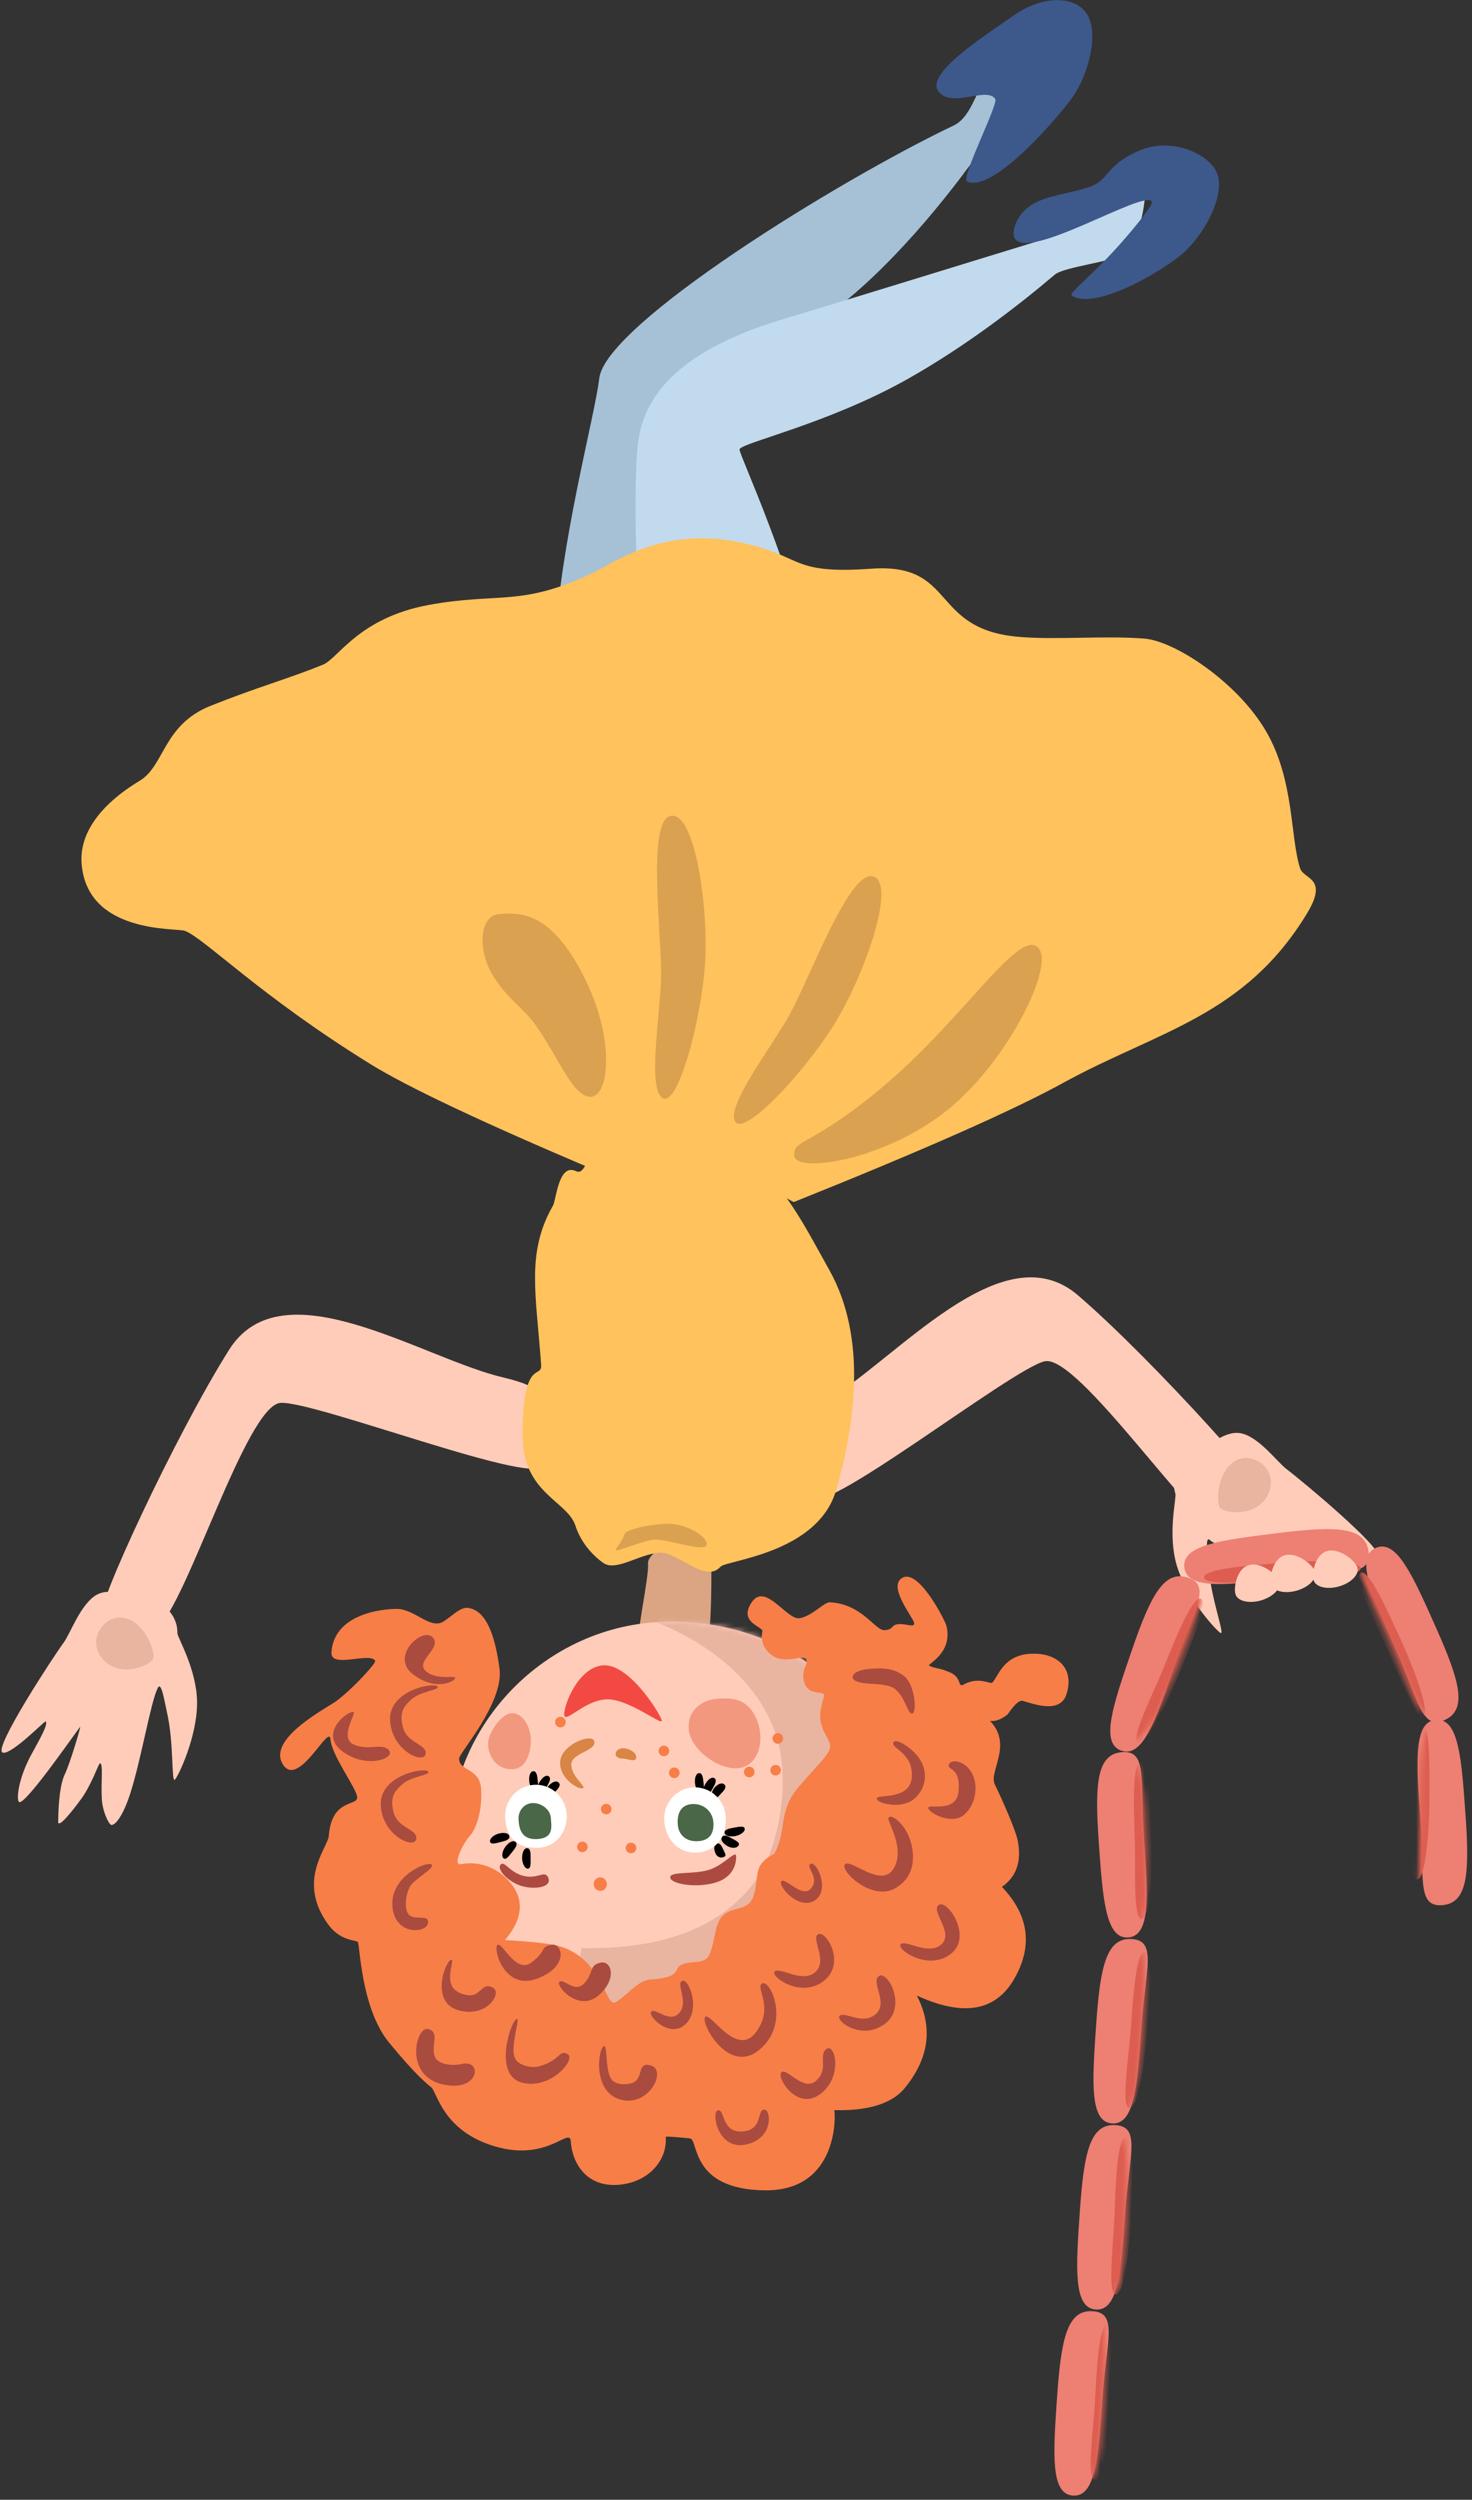 <svg xmlns="http://www.w3.org/2000/svg" xmlns:xlink="http://www.w3.org/1999/xlink" width="278" height="472" viewBox="0 0 278 472">
    <rect x="0" y="0" width="278" height="472" fill="#333333" stroke="none"/>
    <defs>
        <path id="a" d="M29.366 28.824c1.65-1.158 7.264-3.027 9.01-5.967 1.668-2.812-.495-6.68-.496-8.535-.003-3.794-2.883-6.872-6.433-6.874-.842 0-6.727-3.792-13.013-3.945C11.93 3.346 4.354 6.836 3.769 7.43c-.7.71 6.91.256 12.851 1.768 1.602.407 5.77 1.093 4.412 1.767-2.575 1.278-7.95 14.505-7.607 14.506.272 0-9.917 11.458-5.67 9.295 2.621-1.336 6.15-3.398 6.57-2.705.101.167-6.86 6.737-5.972 8.066.993 1.485 17.787-9.039 21.013-11.302z"/>
        <path id="c" d="M41.604 81.319c22.502 0 42.205-15.978 42.205-38.27C83.81 20.76 63.246 0 40.744 0S0 18.07 0 40.362 19.102 81.32 41.604 81.32z"/>
        <path id="e" d="M6.855 35.608c4.781 0 2.953-5.385 2.95-16.393C9.805 8.206 9.803.617 5.516.617 1.225.616 1.227 8.205 1.23 19.213c.002 11.009.843 16.394 5.625 16.395z"/>
        <path id="g" d="M12.402 35.604c4.783.004 2.95-5.38 2.939-16.384C15.331 8.216 15.323.63 11.033.626 6.743.622 6.751 8.208 6.761 19.212c.011 11.003.857 16.387 5.64 16.392z"/>
        <path id="i" d="M11.194 35.601c4.782-.004 2.959-5.386 2.968-16.392C14.17 8.204 14.177.617 9.888.62c-4.29.004-4.296 7.59-4.305 18.596-.009 11.006.828 16.389 5.61 16.385z"/>
        <path id="k" d="M7.21 35.608c4.78 0 2.952-5.385 2.95-16.393C10.158 8.206 10.157.617 5.87.616c-4.288 0-4.287 7.589-4.285 18.597.002 11.008.844 16.394 5.625 16.395z"/>
        <path id="m" d="M7.052 35.607c4.782 0 2.955-5.385 2.957-16.394C10.011 8.205 10.013.616 5.725.617c-4.288 0-4.29 7.59-4.292 18.598-.002 11.008.838 16.393 5.62 16.392z"/>
        <path id="o" d="M7.052 35.607c4.782 0 2.955-5.385 2.957-16.394C10.011 8.205 10.013.616 5.725.617c-4.288 0-4.29 7.59-4.292 18.598-.002 11.008.838 16.393 5.62 16.392z"/>
        <path id="q" d="M7.052 35.607c4.782 0 2.955-5.385 2.957-16.394C10.011 8.205 10.013.616 5.725.617c-4.288 0-4.29 7.59-4.292 18.598-.002 11.008.838 16.393 5.62 16.392z"/>
    </defs>
    <g fill="none" fill-rule="evenodd">
        <path fill="#FFCCB9" d="M43.293 254.826c10.122-16.009 36.472 1.734 51.897 5.302 15.425 3.569 6.13 10.852 7.282 16.173 1.152 5.322-43.029-11.857-49.493-11.41-6.464.446-17.827 38.352-23.29 42.446-1.672 1.253-9.035-2.599-10.258-2.525-2.08.125 13.74-33.978 23.862-49.986z"/>
        <path fill="#FFCCB9" d="M12.091 310.055c1.186-1.629 3.153-7.21 6.123-8.903 2.84-1.62 6.671.61 8.525.644 3.794.068 6.82 3.002 6.761 6.551-.014.843 3.674 6.793 3.717 13.081.044 6.505-3.577 14.019-4.181 14.594-.721.687-.135-6.913-1.543-12.88-.38-1.609-.993-5.788-1.69-4.442-1.323 2.552-3.06 13.182-5.18 19.88-1.135 3.583-2.614 6.023-3.58 6.006-.42-.008-1.66-2.386-1.81-4.862-.195-3.234.304-6.776-.35-6.787-.258-.005-1.538 3.96-3.537 6.716-1.725 2.379-4.381 5.666-4.359 4.332.023-1.333.08-6.506 1.234-8.925 1.038-2.175 2.94-8.665 2.946-9.008.004-.271-10.691 15.397-11.613 14.157-.485-.652-.017-4.44 2.22-8.65 1.381-2.597 3.504-6.09 2.819-6.522-.165-.104-6.856 6.742-8.169 5.83-1.468-1.018 9.348-17.625 11.667-20.812z"/>
        <path fill="#E9B4A0" d="M23.632 305.532c3.787.944 5.662 6.243 5.336 7.55-.326 1.308-6.23 3.961-9.53.216-3.3-3.745.408-8.71 4.194-7.766z"/>
        <path fill="#FFCCB9" d="M203.596 244.584c-14.36-12.349-34.371 12.322-48.079 20.245-13.708 7.922-2.69 12.17-2.236 17.595.455 5.426 37.683-23.92 43.995-25.383 6.312-1.463 28.261 31.465 34.682 33.783 1.966.71 7.881-5.127 9.072-5.414 2.026-.489-23.073-28.476-37.434-40.826z"/>
        <g transform="rotate(-121 205.131 92.993)">
            <mask id="b" fill="#fff">
                <use xlink:href="#a"/>
            </mask>
            <use fill="#FFCCB9" transform="rotate(13 21.366 21.883)" xlink:href="#a"/>
            <path fill="#E9B4A0" d="M33.905 22.925c0-3.902-4.688-7.003-6.036-7.003-1.347 0-5.35 5.086-2.514 9.194 2.836 4.108 8.55 1.711 8.55-2.19z" mask="url(#b)"/>
        </g>
        <g transform="scale(1 -1) rotate(4 6037.5 635.9)">
            <path fill="#DBA583" d="M84.036 123.524c0-.8-.866-16.903-1.927-18.424-2.982-4.275-11.993-.296-12.84-.296-1.148 0 2.57 11.819 2.57 14.869 0 3.05 12.197 6.902 12.197 3.851z"/>
            <g transform="translate(30.766 27.192)">
                <mask id="d" fill="#fff">
                    <use xlink:href="#c"/>
                </mask>
                <use fill="#FFCCB9" xlink:href="#c"/>
                <path fill="#E9B4A0" d="M41.89 81.306c.189 0 3.008 6.003 7.637 5.254 12.196-1.973 34.325-12.696 34.325-17.97 0-1.89-3.291-45.688-7.872-49.875C68.643 12.01 43.34-1.772 23.461 3.878c-2.456.698-2.456 6.375 0 17.03 15.684-1.369 27.018 2.22 34 10.765 4.257 5.21 8.021 18.031 5.261 27.584-4.439 15.367-21.242 22.05-20.833 22.05z" mask="url(#d)"/>
            </g>
            <path fill="#F2987E" d="M83.151 93.278c2.756 0 5.621-.27 7.063-4.273 1.442-4.002-.138-8.882-3.957-9.072-3.818-.19-8.926 4.19-8.926 7.99 0 3.798 3.065 5.355 5.82 5.355zM44.07 93.278c1.709 0 3.074-1.756 3.337-4.216.262-2.46-.842-6.356-3.671-6.356-2.829 0-4.423 2.385-4.423 4.803s3.049 5.77 4.757 5.77z"/>
            <path fill="#F24A42" d="M62.057 101.075c5.045 0 10.313-10.27 10.313-11.209 0-.938-5.627 4.247-9.68 4.726-4.054.479-8.141-3.641-8.585-2.569-.443 1.072 2.906 9.052 7.952 9.052z"/>
            <path fill="#000" d="M47.475 82.058c.605.01.71-.81.726-1.749.016-.938.17-2.102-.465-2.114-.636-.011-1.124 1.087-1.14 2.025-.016.939.273 1.827.879 1.838z"/>
            <path fill="#000" d="M50.312 80.908c.496-.355.109-1.082-.418-1.85-.527-.77-1.072-1.804-1.593-1.431-.52.372-.284 1.554.243 2.322.527.77 1.272 1.314 1.768.96zM78.68 79.51c.605.01.71-.81.726-1.75.016-.938.17-2.102-.466-2.113-.636-.012-1.124 1.086-1.14 2.025-.016.938.274 1.826.88 1.837z"/>
            <path fill="#000" d="M81.517 78.36c.496-.355.108-1.082-.419-1.851-.526-.769-1.071-1.803-1.592-1.43-.52.372-.284 1.553.242 2.322.527.769 1.273 1.314 1.769.959zM83.335 77.02c.408-.48-.065-1.026-.674-1.567-.61-.541-1.276-1.32-1.705-.817-.429.504-.027 1.514.583 2.055.609.541 1.388.81 1.796.33zM52.13 79.569c.409-.48-.064-1.026-.674-1.568-.609-.54-1.276-1.32-1.705-.816-.428.503-.026 1.513.583 2.055.61.541 1.388.809 1.796.329z"/>
            <g fill="#000">
                <path d="M82.144 67.118c.348.503.925.286 1.7-.225.776-.51 1.722-.988 1.357-1.517-.365-.528-1.298-.518-2.074-.007-.776.51-1.33 1.245-.983 1.749zM81.089 65.985c.585.2.905-.44 1.171-1.203.266-.762.61-1.183-.005-1.392-.615-.21-1.266.051-1.531.814-.266.763-.22 1.581.365 1.78z"/>
                <path d="M82.733 67.917c-.052.603.76.767 1.694.85.935.084 2.085.321 2.14-.312.054-.634-1.008-1.2-1.943-1.283-.934-.084-1.84.141-1.891.745z"/>
            </g>
            <path fill="#F77E47" d="M24.134 23.818c-.55.56-2.583 2.23-7.428 9.08-4.846 6.851-4.164 19.065-4.528 19.33-.607.442-3.334.442-5.372 3.708-5.391 8.64.992 14.463 1.304 16.625 1.016 7.05 5.86 5.186 5.86 6.916 0 1.73-4.273 8.199-4.273 11.275 0 3.076-6.795-9.11-9.341-4.02-2.546 5.09 9.352 10.052 11.132 11.244 3.436 2.3 7.87 6.544 7.67 6.97-.82 1.764-8.545-.952-8.132 2.14 1.073 8.019 12.224 7.528 13.458 7.268 3.268-.69 5.627-4.333 8.187-2.85 1.951 1.13 3.332 2.486 4.75 2.16 3.278-.75 4.642-5.339 5.057-11.817.416-6.479-8.66-15.319-8.783-16.396-.277-2.42 3.726-2.009 3.726-5.974 0-3.966-1.36-7.478-2.729-8.764-1.369-1.285-3.828-5.42-2.021-5.211 3.296.379 6.83-1 9.113-4.265 2.357-3.37 1.74-6.911-1.852-10.623 5.5-.671 9.09-1.37 10.771-2.096 7.453-3.22 7.294-11.844 9.187-11.082 1.893.762 4.46 3.837 6.864 3.837 5.76 0 4.584 1.395 5.822 2.219 1.378.917 4.42-.09 5.416 1.31 1.326 1.864 1.499 5.283 2.775 6.984 1.72 2.293 4.704 1.042 6.11 3.032 1.357 1.919 1.103 5.043 2.078 6.42 1.205 1.7 2.661 1.74 3.013 2.326 2.603 4.349 1.062 7.765 5.373 12.097 4.31 4.332 6.413 5.87 6.413 7.245 0 1.376-1.205 2.38-1.46 4.77-.256 2.389 1.191 4.672.969 5.012-.48.737-2.93 0-3.542 2.523-.613 2.523 1.286 3.512.613 4.418-.673.905-4.266-.906-6.568 1.31-2.302 2.215-1.169 4.355-1.266 4.591-.39.952-4.378 2.068-1.558 5.552 2.82 3.484 6.347-4.007 8.779-3.72 2.432.287 4.789 2.745 5.897 2.604 6.12-.78 8.119-5.972 9.913-5.972 1.867 0 1.177.951 2.74.951 1.56 0 2.922-.951 2.922 0s-4.72 7.396-1.523 8.72c3.198 1.324 7.412-8.716 7.576-9.671.9-5.24-4.197-6.983-3.796-7.244 1.095-.713 1.527-.405 3.796-1.539 2.27-1.134 1.29-3.048 2.403-2.523 3.03 1.431 5.106-.333 5.484 0 1.193 1.054 2.358 4.938 7.42 4.938 5.062 0 8.4-3.221 6.369-8.175-1.466-3.572-6.369-1.278-8.282-.598-1.071.38-2.83-2.215-3.149-2.425-2.382-1.564-3.463-.7-3.236-.977 3.934-4.79-.99-9.484 0-11.927 1.156-2.855 3.326-8.874 3.58-10.857.511-3.991-.682-6.848-3.58-8.57 4.706-5.688 5.091-11.495 1.156-17.423-3.934-5.927-10.139-6.57-18.613-1.93 2.67-6.205 1.498-11.968-3.518-17.29-4.455-4.726-13.696-3.025-13.56-3.243.21-.333 0-15.3-14.15-14.148-14.151 1.153-11.734 10.477-13.4 10.761-2.495.426-4.54.76-4.54.594 0-4.459-3.88-8.388-9.633-8.388-5.753 0-8.32 4.367-8.32 8.825 0 2.794-4.553-3.56-14.25 0-9.698 3.56-10.263 10.914-11.293 11.963z"/>
            <path fill="#000" d="M43.227 68.97c.435-.43-.059-1.087-.697-1.762-.638-.675-1.334-1.61-1.792-1.158-.457.45-.042 1.58.596 2.255.638.675 1.457 1.094 1.893.664zM42.129 70.148c.095-.611-.686-.831-1.593-.978-.907-.147-2.014-.465-2.114.177-.099.641.897 1.288 1.804 1.435.907.147 1.808-.023 1.903-.634zM45.307 67.645c.603-.054.623-.881.543-1.817-.08-.935-.046-2.109-.679-2.052-.633.056-1.006 1.2-.926 2.135.08.935.459 1.788 1.062 1.734z"/>
            <path fill="#AC4A41" d="M78.96 61.09c3.008.553 5.623 3.522 5.623 2.349 0-1.173-.6-4.05-4.434-4.807-3.834-.758-8.262.424-8.262 1.598 0 1.173 4.066.308 7.073.86zM44.337 62.446c2.678-.843 4.147 1.02 4.607-.784.46-1.806-3.047-1.958-5.368-.994-2.322.964-4.284 3.342-3.5 4.2.782.858 1.582-1.58 4.26-2.422z"/>
            <ellipse cx="58.622" cy="59.906" fill="#F77E47" rx="1.247" ry="1.275"/>
            <ellipse cx="55.74" cy="67.158" fill="#F77E47" rx="1" ry="1" transform="rotate(2 55.74 67.158)"/>
            <ellipse cx="64.886" cy="66.308" fill="#F77E47" rx="1" ry="1" transform="rotate(2 64.886 66.308)"/>
            <ellipse cx="60.729" cy="73.956" fill="#F77E47" rx="1" ry="1" transform="rotate(2 60.729 73.956)"/>
            <path fill="#D98545" d="M64.626 85.199c1.017 0 2.59-.906 2.447-1.925-.143-1.019-1.982 0-2.61 0-.628 0-1.223.38-1.239.85-.016.468.385 1.075 1.402 1.075z"/>
            <ellipse cx="53.245" cy="90.951" fill="#F77E47" rx="1" ry="1" transform="rotate(2 53.245 90.95)"/>
            <ellipse cx="74.033" cy="79.904" fill="#F77E47" rx="1" ry="1" transform="rotate(2 74.033 79.904)"/>
            <ellipse cx="72.37" cy="84.153" fill="#F77E47" rx="1" ry="1" transform="rotate(2 72.37 84.153)"/>
            <ellipse cx="88.169" cy="79.054" fill="#F77E47" rx="1" ry="1" transform="rotate(2 88.169 79.054)"/>
            <ellipse cx="93.158" cy="79.054" fill="#F77E47" rx="1" ry="1" transform="rotate(2 93.158 79.054)"/>
            <ellipse cx="93.989" cy="85.003" fill="#F77E47" rx="1" ry="1" transform="rotate(2 93.99 85.003)"/>
            <path fill="#D98545" d="M59.393 86.756c0-1.818-4.672-1.76-4.672-4.106 0-2.347 2.903-4.474 1.755-4.474-1.149 0-4.485 2.607-3.723 5.666.762 3.06 6.64 4.733 6.64 2.914z"/>
        </g>
        <path fill="#FFF" d="M130.843 337.496c3.207-.224 5.992 2.25 6.221 5.528.23 3.277-1.515 6.496-5.315 6.762-3.8.265-6.068-2.673-6.297-5.95-.23-3.277 2.184-6.116 5.391-6.34z"/>
        <path fill="#4A6747" d="M130.69 340.64c2.265-.158 3.905 1.496 4.038 3.399.133 1.903-.5 3.442-2.858 3.607-2.357.165-3.74-1.264-3.87-3.136-.132-1.873.424-3.711 2.69-3.87z"/>
        <g>
            <path fill="#FFF" d="M100.801 337.005c3.207-.224 5.992 2.25 6.221 5.528.23 3.277-2.067 6.5-5.942 6.38-3.876-.118-5.441-2.291-5.67-5.568-.23-3.277 2.184-6.116 5.391-6.34z"/>
            <path fill="#4A6747" d="M100.486 340.458c1.603-.112 3.423 1.108 3.537 2.747.115 1.638.63 3.822-2.472 4.04-3.1.216-3.506-1.976-3.62-3.614-.115-1.639.951-3.061 2.555-3.173z"/>
        </g>
        <g fill="#A94B3F">
            <path d="M164.26 315.114c2.062-.144 4.322-.302 6.45 1.33 2.126 1.63 2.505 7.043 1.557 7.109-.948.066-1.178-3.117-3.403-4.763-.855-.632-3.224-.819-3.987-.847-2.75-.103-3.786-.558-3.836-1.26-.049-.702 1.158-1.425 3.22-1.569zM173.81 332.322c1.372 2.28 1.212 5.225-1.1 7.282-2.311 2.058-6.981.992-7.115.03-.134-.961 6.29.439 6.609-4.072.319-4.51-3.795-5.356-3.497-6.476.298-1.12 3.732.957 5.103 3.236zM183.439 334.605c1.371 2.279.993 5.961-1.319 8.019-2.311 2.057-6.689-.276-6.822-1.237-.134-.962 5.433 1.19 5.752-3.32.319-4.511-2.156-3.721-1.858-4.841.297-1.12 2.875-.9 4.247 1.379zM171.592 346.636c1.11 2.574 1.825 7.495-2.594 9.942-4.42 2.448-10.513-3.471-9.41-4.569 1.102-1.098 6.836 4.588 9.15.86 2.315-3.729-1.135-8.855-.962-9.509.298-1.12 2.706.703 3.816 3.276zM153.814 358.868c-3.083 1.877-7.014-2.925-6.247-3.67.767-.744 4.03 3.413 5.666 1.301 1.637-2.11-1.236-4.015-.122-4.576 1.114-.56 3.786 5.07.703 6.945zM155.429 374.15c-4.416 3.229-10.198-1.145-9.084-1.938 1.114-.794 5.27 2.338 7.675.117 2.405-2.22-1.033-6.501.556-7.13 1.589-.628 5.268 5.724.853 8.952zM179.45 369.028c-4.416 3.228-10.421-1.174-9.307-1.967 1.113-.794 5.266 2.272 7.67.051 2.405-2.22-2.149-6.29-.52-7.434 1.63-1.144 6.572 6.122 2.156 9.35zM167.044 382.198c-4.416 3.228-9.539-.814-8.425-1.608 1.114-.793 4.408 1.888 6.813-.332 2.405-2.22-1.068-5.997.56-7.14 1.63-1.144 5.467 5.852 1.052 9.08zM154.853 395.444c-4.415 3.228-8.358-3.393-7.244-4.186 1.114-.794 4.176 3.8 6.58 1.58 2.406-2.221.283-4.824 1.912-5.968 1.629-1.143 3.168 5.346-1.248 8.574zM140.856 404.93c-5.324 1.11-6.598-6.201-5.263-6.462 1.335-.262.656 4.277 4.597 4.001 3.942-.275 2.723-4.047 4.095-4.143 1.371-.096 1.895 5.495-3.43 6.605zM143.367 387.076c-5.928 4.85-11.27-5.47-10.157-6.264 1.114-.794 5.94 7.747 9.554 2.916 3.615-4.832-.345-8.606 1.243-9.234 1.59-.628 5.288 7.731-.64 12.582zM129.42 382.248c-3.014 2.776-7.274-1.793-6.398-2.447.877-.655 3.483 2.317 5.288.254 1.806-2.062-.72-5.528.534-6.042 1.253-.514 3.589 5.458.576 8.235zM112.882 376.887c-3.75 3.036-8.09-2.047-7.214-2.701.877-.655 2.934 2.3 4.74.237 1.805-2.063.794-3.324 2.974-3.837 2.18-.512 3.25 3.266-.5 6.301zM117.13 396.421c-5.41-1.527-4.104-10.015-3.019-10.075.619-.034.2 3.772 1.109 5.83.686 1.555 2.856 1.503 3.982 1.192 2.617-.721.864-4.28 3.813-3.333 2.948.946-.475 7.914-5.885 6.386zM98.467 393.208c-5.41-1.527-1.924-11.932-.839-11.992.619-.035-1.308 5.295-.4 7.354.686 1.555 3.316 1.926 4.447 1.625 4.257-1.13 3.895-3.316 5.538-2.323 1.643.992-3.336 6.863-8.746 5.336zM86.547 379.563c-5.41-1.527-2.397-9.46-1.311-9.52.618-.034-.835 2.824.073 4.882.686 1.555 3.494 2.165 4.447 1.626 1.377-.78 1.774-2.177 3.417-1.184 1.643.993-1.215 5.723-6.626 4.196zM74.1 359.732c-.265-5.725 7.097-8.608 7.491-7.571.225.59-2.045 1.918-3.678 3.43-1.234 1.143-1.793 4.895-.637 5.994 1.156 1.1 3.942-.28 3.53 1.62-.411 1.9-6.44 2.251-6.705-3.473zM71.909 340.849c-.266-5.725 8.61-7.305 9.005-6.269.225.59-3.363.862-4.996 2.374-1.234 1.143-2.396 2.257-1.565 5.306s4.662 3.124 4.25 5.024c-.411 1.9-6.429-.71-6.694-6.435zM73.667 324.792c-.266-5.725 8.611-7.305 9.006-6.269.224.59-3.364.861-4.997 2.374-1.233 1.143-2.395 2.256-1.564 5.305.831 3.05 4.662 3.124 4.25 5.025-.412 1.9-6.429-.71-6.695-6.435zM64.637 330.662c-4.521-3.405 1.084-7.727 2.12-7.385.59.194-2.785 4.854.055 6.12 2.84 1.266 5.483-.41 6.67 1.118 1.188 1.527-4.324 3.552-8.845.147z"/>
            <path d="M78.033 316.165c-4.521-3.405 1.822-9.065 3.682-7.012 1.859 2.053-3.32 4.446-1.375 6.307 1.946 1.86 5.386.829 5.628 1.321.243.493-3.414 2.789-7.935-.616zM83.437 393.529c-7.18-1.747-4.87-11.036-2.557-10.411s.377 3.241 1.285 5.3c.686 1.555 3.747 1.635 4.878 1.334 4.256-1.13 3.575 5.524-3.606 3.777zM101.368 373.628c-6.194 2.245-8.287-5.749-7.41-6.403.876-.654 3.454 5.592 6.42 3.323 2.966-2.27 1.509-2.818 3.689-3.33s3.495 4.166-2.7 6.41z"/>
        </g>
        <g>
            <path fill="#A6C1D6" d="M151.611 62.485c-15.284 8.64-14.742 16.586-14.658 17.778.097 1.383-6.768 26.429-1.849 49.239 5.261 24.391 5.472 50.802 5.13 53.94-.942 8.673-32.732 3.75-33.393 3.75-.69 0-3.696-34.107-2.052-65.364 1.033-19.632 7.467-42.768 8.389-50.415 1.229-10.193 45.018-37.27 66.962-47.732 3.784-1.804 4.565-8.48 6.72-9.125 4.679-1.4 7.74 6.283 4.441 11.351-1.237 1.902-6.519 3.096-8.33 5.557-7.674 10.424-19.875 24.53-31.36 31.021z"/>
            <path fill="#C2DAED" d="M216.352 34.784c-.12 6.23-1.647 10.673-4.583 13.331-1.356 1.228-10.855 2.289-12.545 3.725-7.128 6.058-16.99 13.61-27.667 19.645-15.283 8.64-31.973 12.21-31.89 13.402.097 1.383 10.076 22.324 14.996 45.134 5.26 24.39 5.471 50.801 5.13 53.939-.943 8.674-32.732 3.752-33.393 3.75-1.125 0-8.273-84.363-5.882-104.184 1.441-11.951 12.865-18.92 27.514-23.301 9.455-2.828 34.82-10.659 50.157-15.36 4.776-1.463 10.83-4.824 18.163-10.081z"/>
            <path fill="#3D588B" d="M205.184 2.505c2.388 3.445.627 11.353-2.778 16.06-2.586 3.577-14.767 17.895-19.761 15.721-1.313-.571 5.98-14.652 5.31-15.62-1.659-2.39-8.408 1.93-10.776-1.485-2.39-3.445 9.187-10.666 14.343-14.312 5.156-3.646 11.273-3.81 13.662-.364zM229.809 32.602c1.652 3.746-1.864 11.149-6.335 15.168-3.395 3.052-16.49 10.988-21.05 8.05-.708-.456 4.069-4 9.324-9.97 3.644-4.14 6.01-7.317 5.82-7.748-1.147-2.6-23.84 11.646-26.006 6.737-.537-1.217.473-4.433 3.291-6.177 2.926-1.81 6.69-1.99 10.724-3.298 4.035-1.31 2.881-3.925 9.4-6.854 6.003-2.697 13.179.347 14.832 4.092z"/>
        </g>
        <path fill="#FFC25C" d="M123.606 214.937c7.023-.49 14.89.88 21.944 7.741 4.014 3.904 7.494 10.725 11.084 17.143 7.252 12.965 4.742 29.344 1.31 41.44-3.434 12.095-20.756 13.307-21.878 14.57-2.877 3.244-8.085-2.893-11.525-2.652-3.887.271-8.194 3.594-10.57 1.948-2.082-1.442-4.31-3.95-5.302-7.056-1.481-4.646-9.961-6.154-9.976-16.891-.02-15.072 3.7-10.671 3.505-13.457-.934-13.351-2.88-21.155 2.245-30.096.615-1.073 1.024-8.089 4.354-6.486 1.762.848 2.091-3.276 3.91-4.391 2.866-1.757 9.327-1.703 10.899-1.813z"/>
        <path fill="#DAA150" d="M125.388 287.73c4.292-.3 8.415 2.58 8.074 4.008-.341 1.427-7.575-1.197-9.836-1.039-2.26.158-7.317 2.486-7.354 1.957-.011-.155.624-.975 1.203-1.906.299-.48.354-1.104.779-1.443.422-.336 2.843-1.277 7.134-1.577z"/>
        <g>
            <path fill="#FFC25C" d="M34.899 175.758c-1.558-.58-18.578.644-19.493-12.823-.366-5.376 3.219-10.83 10.99-15.52 4.711-2.846 4.4-10.557 13.37-14.142 8.968-3.584 14.776-5.134 21.267-7.785 2.828-1.155 6.695-8.827 19.953-11.266 13.257-2.438 17.541.452 31.227-6.184 3.998-1.938 12.782-8.284 26.276-5.866 13.494 2.417 9.894 6.372 26.031 5.212 16.137-1.16 11.064 11.288 27.603 12.839 7.202.675 16.524-.264 24.073.365 5.675.473 17.403 8.131 22.847 17.383 5.434 9.231 4.587 20.051 6.488 25.967.691 2.152 5.429 1.73 1.328 8.501-11.795 19.48-28.214 22.223-46.032 32.009-9.51 5.222-26.484 12.731-50.922 22.527-7.536-4.043-14.134-6.507-19.797-7.39-5.662-.885-11.637-.457-17.923 1.282-21.119-8.957-35.165-15.589-42.14-19.896-21.08-13.019-31.434-23.832-35.146-25.213z"/>
            <path fill="#DAA150" d="M94.317 172.588c3.759-.263 9.475-.684 15.72 11.354 6.245 12.037 5.037 22.909 1.619 23.148-3.419.239-6.146-7.497-10.69-13.791-2.172-3.007-5.892-5.34-8.28-9.81-2.39-4.469-2.129-10.638 1.63-10.901zM133.07 183.018c-.94 10.924-5.217 26.174-7.964 24.298-2.748-1.875-.588-14.49-.27-22.133.318-7.644-2.841-30.144 1.816-31.124 4.657-.98 7.36 18.035 6.419 28.959zM157.131 194.074c-5.903 9.19-16.76 20.614-18.318 17.654-1.557-2.959 6.207-13.062 10.036-19.654 3.83-6.592 11.482-27.942 16.053-26.595 4.57 1.346-1.868 19.405-7.77 28.595zM178.476 209.956c-11.771 9.195-28.17 11.619-28.46 8.281-.292-3.337 3.303-1.503 17.712-13.888 14.408-12.386 24.497-28.612 28.187-25.567 3.69 3.045-5.668 21.98-17.439 31.174z"/>
        </g>
        <g>
            <g transform="matrix(-1 0 0 1 277.96 324.085)">
                <mask id="f" fill="#fff">
                    <use xlink:href="#e"/>
                </mask>
                <use fill="#ED7F73" transform="rotate(4 5.69 18.112)" xlink:href="#e"/>
                <path fill="#DD5E50" d="M10.332 30.803c1.697 0 .787-9.906.787-15.013 0-5.106.06-14.656-1.637-14.656-1.698 0-1.48 9.372-1.48 14.479 0 5.107.632 15.19 2.33 15.19z" mask="url(#f)"/>
            </g>
            <g transform="matrix(-1 0 0 1 277.988 290.218)">
                <mask id="h" fill="#fff">
                    <use xlink:href="#g"/>
                </mask>
                <use fill="#ED7F73" transform="rotate(24 11.228 18.115)" xlink:href="#g"/>
                <path fill="#DD5E50" d="M15.548 35.092c1.698.002.778-9.9.772-15.004-.005-5.105.047-14.65-1.652-14.652-1.699-.002-1.472 9.367-1.467 14.471.005 5.104.648 15.184 2.347 15.185z" mask="url(#h)" transform="rotate(25 14.881 20.264)"/>
            </g>
            <path fill="#ED7F73" d="M258.476 293.041c.583 4.758-4.97 3.596-15.869 4.938-10.897 1.341-18.41 2.266-18.933-2.001-.522-4.267 6.99-5.192 17.888-6.534 10.898-1.341 16.332-1.161 16.914 3.597z"/>
            <path fill="#DD5E50" d="M256.967 296.117c.148 1.696-9.774 1.65-14.848 2.095-5.074.445-14.557 1.338-14.705-.358-.148-1.695 9.183-2.295 14.257-2.74 5.074-.445 15.148-.693 15.296 1.003z"/>
            <g transform="matrix(-1 0 0 1 227.66 295.962)">
                <mask id="j" fill="#fff">
                    <use xlink:href="#i"/>
                </mask>
                <use fill="#ED7F73" transform="rotate(161 10.04 18.11)" xlink:href="#i"/>
                <path fill="#DD5E50" d="M7.244 34.433c1.699-.002.797-9.904.802-15.008.004-5.105.074-14.652-1.624-14.65-1.699.001-1.49 9.37-1.495 14.475-.004 5.105.62 15.184 2.317 15.183z" mask="url(#j)" transform="rotate(-22 6.601 19.604)"/>
            </g>
            <g transform="matrix(-1 0 0 1 218.066 330.25)">
                <mask id="l" fill="#fff">
                    <use xlink:href="#k"/>
                </mask>
                <use fill="#ED7F73" transform="rotate(-176 6.045 18.112)" xlink:href="#k"/>
                <path fill="#DD5E50" d="M2.955 32.063c1.698 0 .787-9.906.786-15.012 0-5.107.06-14.657-1.638-14.657S.623 11.766.623 16.873c.001 5.107.635 15.19 2.332 15.19z" mask="url(#l)" transform="rotate(2 2.3 17.228)"/>
            </g>
            <g transform="matrix(-1 0 0 1 217.296 365.386)">
                <mask id="n" fill="#fff">
                    <use xlink:href="#m"/>
                </mask>
                <use fill="#ED7F73" transform="rotate(176 5.892 18.112)" xlink:href="#m"/>
                <path fill="#DD5E50" d="M2.951 32.734c1.698 0 .79-9.906.79-15.013.001-5.106.064-14.656-1.634-14.656S.625 12.438.624 17.545c-.001 5.106.63 15.19 2.327 15.189z" mask="url(#n)" transform="rotate(-4 2.3 17.9)"/>
            </g>
            <g transform="matrix(-1 0 0 1 214.222 400.523)">
                <mask id="p" fill="#fff">
                    <use xlink:href="#o"/>
                </mask>
                <use fill="#ED7F73" transform="rotate(176 5.892 18.112)" xlink:href="#o"/>
                <path fill="#DD5E50" d="M2.953 32.734c1.697 0 .788-9.906.788-15.013 0-5.106.062-14.656-1.635-14.656-1.698 0-1.482 9.373-1.482 14.48 0 5.106.63 15.189 2.329 15.189z" mask="url(#p)" transform="rotate(-2 2.3 17.9)"/>
            </g>
            <g transform="matrix(-1 0 0 1 209.918 435.66)">
                <mask id="r" fill="#fff">
                    <use xlink:href="#q"/>
                </mask>
                <use fill="#ED7F73" transform="rotate(176 5.892 18.112)" xlink:href="#q"/>
                <path fill="#DD5E50" d="M2.337 32.734c1.698 0 .789-9.906.79-15.013 0-5.106.062-14.656-1.635-14.656-1.698 0-1.482 9.373-1.483 14.48 0 5.106.63 15.189 2.328 15.189z" mask="url(#r)" transform="rotate(-3 1.685 17.9)"/>
            </g>
            <path fill="#FFCCB9" d="M248.082 298.36c-.375-1.31.264-4.84 2.549-5.497s5.35 1.809 5.725 3.118c.374 1.309-1.175 2.903-3.46 3.56-2.284.656-4.44.128-4.814-1.181z"/>
            <path fill="#FFCCB9" d="M240.09 299.158c-.375-1.309.264-4.84 2.548-5.496 2.285-.657 5.35 1.809 5.725 3.118s-1.174 2.902-3.459 3.56c-2.285.656-4.44.127-4.815-1.182z"/>
            <path fill="#FFCCB9" d="M233.326 301.008c-.374-1.31.265-4.84 2.55-5.497 2.284-.657 5.35 1.809 5.724 3.118.375 1.309-1.174 2.903-3.459 3.56-2.285.656-4.44.128-4.815-1.181z"/>
        </g>
    </g>
</svg>
